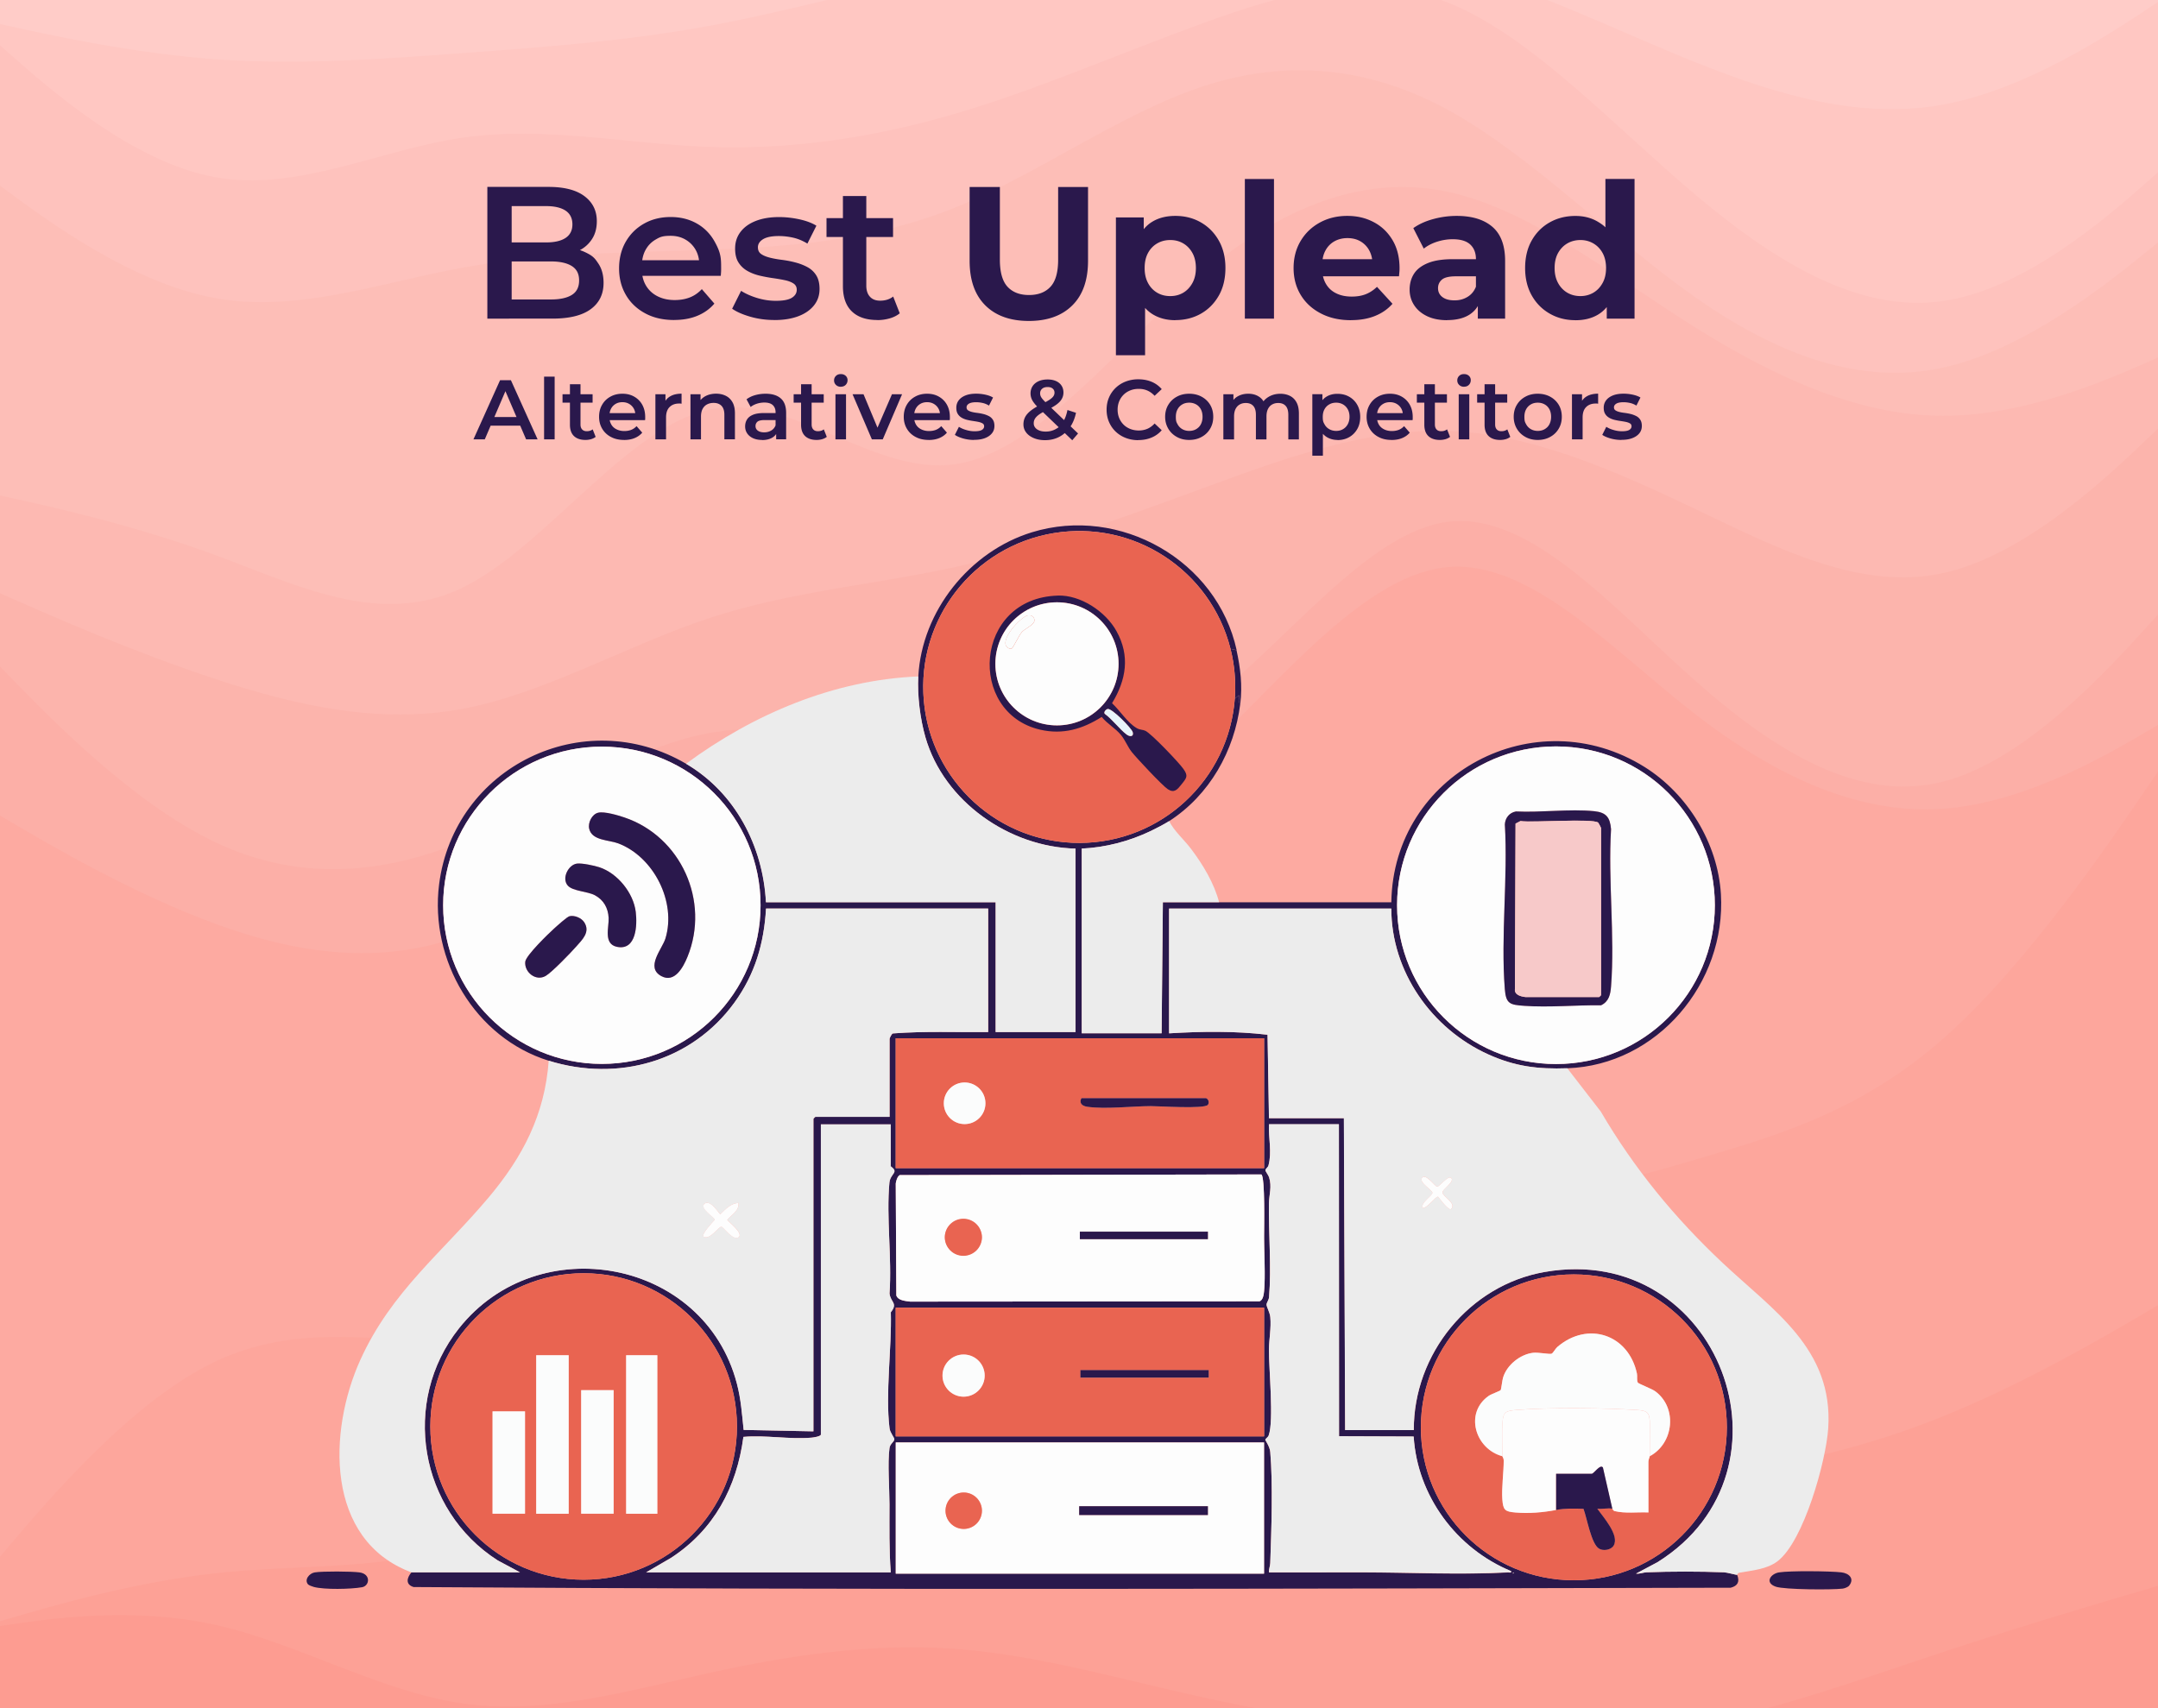 <svg xmlns="http://www.w3.org/2000/svg" viewBox="0 0 480 380"><rect x="0" y="0" width="480" height="380" fill="#333333" stroke="none"/><defs><style>.cls-4,.cls-5{fill:#ececec}.cls-4{mix-blend-mode:multiply}.cls-9{fill:#e96451}.cls-11{fill:#2a184c}.cls-13{fill:#fbfcfc}.cls-22{fill:#fdfdfd}</style></defs><g style="isolation:isolate"><g id="Layer_1" data-name="Layer 1"><path d="m-7.18 4.66 9.17 2.02c9.12 2.02 27.46 6.05 45.76 7.4 18.29 1.34 36.64 0 54.93-1.34s36.64-2.69 54.93-6.05 36.64-8.74 54.93-12.19c18.29-3.41 36.64-4.93 54.93-5.65 18.29-.76 36.64-.76 54.93 4.03 18.29 4.75 36.64 14.34 54.93 21.78 18.29 7.49 36.64 12.86 54.93 9.5S468.9 8.7 478.02 2.65l9.17-6.05v-8.52H-7.18z" style="fill:#ffccc8"/><path d="m-7.18 4.66 9.17 8.07c9.12 8.07 27.46 24.2 45.76 27.57s36.64-6.05 54.93-8.74 36.64 1.34 54.93 2.02c18.29.67 36.64-2.02 54.93-7.4s36.64-13.45 54.93-20.26C285.76-.85 304.11-6.41 322.4.99s36.64 27.74 54.93 43.25c18.29 15.55 36.64 26.31 54.93 23.62s36.64-18.83 45.76-26.89l9.17-8.07V-4.3l-9.17 6.05c-9.12 6.05-27.46 18.15-45.76 21.51s-36.64-2.02-54.93-9.32C359.04 6.59 340.69-2.64 322.4-7.31c-18.29-4.62-36.64-4.62-54.93-4.03-18.29.63-36.64 1.79-54.93 5.11-18.29 3.27-36.64 8.65-54.93 12.01s-36.64 4.71-54.93 6.05-36.64 2.69-54.93 1.34S11.11 7.8 1.99 5.78l-9.17-2.01v.9Z" style="fill:#ffc7c2"/><path d="m-7.18 36.93 9.17 6.72c9.12 6.72 27.46 20.17 45.76 23.53s36.64-3.36 54.93-6.72 36.64-3.36 54.93-4.03 36.64-2.02 54.93-9.41 36.64-20.84 54.93-26.89 36.64-4.71 54.93 5.38c18.29 10.08 36.64 28.91 54.93 41.68s36.64 19.5 54.93 15.46c18.29-4.03 36.64-18.83 45.76-26.22l9.17-7.4V32l-9.17 8.07c-9.12 8.07-27.46 24.2-45.76 26.89-18.29 2.69-36.64-8.07-54.93-23.44C359.04 28.1 340.69 8.11 322.4.72c-18.29-7.4-36.64-2.2-54.93 4.48-18.29 6.63-36.64 14.7-54.93 20.08s-36.64 8.07-54.93 7.4-36.64-4.71-54.93-2.02-36.64 12.1-54.93 8.74S11.11 19.9 1.99 11.83l-9.17-8.06v33.17Z" style="fill:#fec2bd"/><path d="m-7.18 109.55 9.17 2.02c9.12 2.02 27.46 6.05 45.76 12.77 18.29 6.72 36.64 16.14 54.93 7.4s36.64-35.63 54.93-39.67c18.29-4.03 36.64 14.79 54.93 12.1s36.64-26.89 54.93-42.36c18.29-15.46 36.64-22.19 54.93-18.15 18.29 4.03 36.64 18.83 54.93 30.25 18.29 11.43 36.64 19.5 54.93 19.5s36.64-8.07 45.76-12.1l9.17-4.03V48.15l-9.17 7.4c-9.12 7.4-27.46 22.19-45.76 26.22-18.29 4.03-36.64-2.69-54.93-15.46s-36.64-31.6-54.93-41.68-36.64-11.43-54.93-5.38-36.64 19.5-54.93 26.89c-18.29 7.4-36.64 8.74-54.93 9.41s-36.64.67-54.93 4.03-36.64 10.08-54.93 6.72S11.11 49.48 1.99 42.76l-9.17-6.72z" style="fill:#fdbeb7"/><path d="m-7.18 129.71 9.17 4.03c9.12 4.03 27.46 12.1 45.76 18.15 18.29 6.05 36.64 10.08 54.93 6.72s36.64-14.12 54.93-20.17 36.64-7.4 54.93-11.43 36.64-10.76 54.93-17.48 36.64-13.45 54.93-12.77c18.29.67 36.64 8.74 54.93 17.48s36.64 18.15 54.93 14.12 36.64-21.51 45.76-30.25l9.17-8.74v-13l-9.17 4.03c-9.12 4.03-27.46 12.1-45.76 12.1s-36.64-8.07-54.93-19.5-36.64-26.22-54.93-30.25-36.64 2.69-54.93 18.15-36.64 39.67-54.93 42.36-36.64-16.14-54.93-12.1c-18.29 4.03-36.64 30.93-54.93 39.67s-36.64-.67-54.93-7.4c-18.29-6.72-36.64-10.76-45.76-12.77l-9.17-2.02z" style="fill:#fdb9b2"/><path d="m-7.18 141.82 9.17 9.41c9.12 9.41 27.46 28.24 45.76 36.98 18.29 8.74 36.64 7.4 54.93 0s36.64-20.84 54.93-24.2 36.64 3.36 54.93 6.05 36.64 1.34 54.93-12.1c18.29-13.45 36.64-38.99 54.93-41.01s36.64 19.5 54.93 35.63c18.29 16.14 36.64 26.89 54.93 22.19s36.64-24.88 45.76-34.96l9.17-10.08V88.49l-9.17 8.74c-9.12 8.74-27.46 26.22-45.76 30.25-18.29 4.03-36.64-5.38-54.93-14.12s-36.64-16.81-54.93-17.48-36.64 6.05-54.93 12.77-36.64 13.45-54.93 17.48-36.64 5.38-54.93 11.43-36.64 16.81-54.93 20.17-36.64-.67-54.93-6.72-36.64-14.12-45.76-18.15l-9.17-4.03v13Z" style="fill:#fcb4ac"/><path d="m-7.18 178.12 9.17 5.38c9.12 5.38 27.46 16.14 45.76 22.86 18.29 6.72 36.64 9.41 54.93 2.69s36.64-22.86 54.93-24.2 36.64 12.1 54.93 12.77 36.64-11.43 54.93-28.91 36.64-40.34 54.93-41.68 36.64 18.83 54.93 32.94c18.29 14.12 36.64 22.19 54.93 20.84s36.64-12.1 45.76-17.48l9.17-5.38v-29.13l-9.17 10.08c-9.12 10.08-27.46 30.25-45.76 34.96s-36.64-6.05-54.93-22.19-36.64-37.65-54.93-35.63-36.64 27.57-54.93 41.01c-18.29 13.45-36.64 14.79-54.93 12.1s-36.64-9.41-54.93-6.05-36.64 16.81-54.93 24.2c-18.29 7.4-36.64 8.74-54.93 0s-36.64-27.57-45.76-36.98l-9.17-9.41v37.2Z" style="fill:#fcafa7"/><path d="m-7.18 355.62 9.17-10.76c9.12-10.76 27.46-32.27 45.76-41.01 18.29-8.74 36.64-4.71 54.93-4.03s36.64-2.02 54.93-13.45 36.64-31.6 54.93-46.39 36.64-24.2 54.93-17.48 36.64 29.58 54.93 38.32 36.64 3.36 54.93-2.02 36.64-10.76 54.93-26.89 36.64-43.03 45.76-56.48l9.17-13.45v-4.93l-9.17 5.38c-9.12 5.38-27.46 16.14-45.76 17.48-18.29 1.34-36.64-6.72-54.93-20.84s-36.64-34.29-54.93-32.94-36.64 24.2-54.93 41.68-36.64 29.58-54.93 28.91-36.64-14.12-54.93-12.77-36.64 17.48-54.93 24.2-36.64 4.03-54.93-2.69-36.64-17.48-45.76-22.86l-9.17-5.38v178.39Z" style="fill:#fdaaa1"/><path d="m-7.18 363.68 9.17-2.69c9.12-2.69 27.46-8.07 45.76-10.08s36.64-.67 54.93-6.05 36.64-17.48 54.93-16.14 36.64 16.14 54.93 14.79c18.29-1.34 36.64-18.83 54.93-23.53s36.64 3.36 54.93 7.4c18.29 4.03 36.64 4.03 54.93 2.02 18.29-2.02 36.64-6.05 54.93-13.45s36.64-18.15 45.76-23.53l9.17-5.38V161.09l-9.17 13.45c-9.12 13.45-27.46 40.34-45.76 56.48-18.29 16.14-36.64 21.51-54.93 26.89s-36.64 10.76-54.93 2.02-36.64-31.6-54.93-38.32-36.64 2.69-54.93 17.48-36.64 34.96-54.93 46.39-36.64 14.12-54.93 13.45-36.64-4.71-54.93 4.03-36.64 30.25-45.76 41.01l-9.17 10.76v8.96Z" style="fill:#fda69c"/><path d="m-7.18 363.68 9.17-1.34c9.12-1.34 27.46-4.03 45.76 0 18.29 4.03 36.64 14.79 54.93 17.48s36.64-2.69 54.93-6.72 36.64-6.72 54.93-5.38 36.64 6.72 54.93 10.76c18.29 4.03 36.64 6.72 54.93 8.07 18.29 1.34 36.64 1.34 54.93-2.02s36.64-10.08 54.93-16.14 36.64-11.43 45.76-14.12l9.17-2.69v-65.44l-9.17 5.38c-9.12 5.38-27.46 16.14-45.76 23.53-18.29 7.4-36.64 11.43-54.93 13.45s-36.64 2.02-54.93-2.02c-18.29-4.03-36.64-12.1-54.93-7.4s-36.64 22.19-54.93 23.53-36.64-13.45-54.93-14.79-36.64 10.76-54.93 16.14-36.64 4.03-54.93 6.05-36.64 7.4-45.76 10.08l-9.17 2.69z" style="fill:#fda196"/><path d="M-7.18 391.92h494.37v-41.24l-9.17 2.69c-9.12 2.69-27.46 8.07-45.76 14.12-18.29 6.05-36.64 12.77-54.93 16.14-18.29 3.36-36.64 3.36-54.93 2.02s-36.64-4.03-54.93-8.07c-18.29-4.03-36.64-9.41-54.93-10.76s-36.64 1.34-54.93 5.38c-18.29 4.03-36.64 9.41-54.93 6.72s-36.64-13.45-54.93-17.48-36.64-1.34-45.76 0l-9.17 1.34v29.13Z" style="fill:#fd9c91"/><path d="M411.29 352.76c-.25.31-1.01.6-1.43.65-2.34.29-12.93.24-14.87-.43-2.53-.87-1.19-2.87.71-3.18 2.38-.39 11.32-.3 13.87-.01 1.7.19 2.99 1.4 1.72 2.97M68.54 352.49c-.94-1.02.25-2.5 1.47-2.69 1.77-.28 8.14-.24 9.95 0 2.6.36 2.26 3 .57 3.3-2.45.44-8.43.57-10.75-.07-.3-.08-1.07-.36-1.25-.55ZM275.04 144.64l-1.34-.29c-4.42-17.53-21.56-28.73-39.39-25.74s-30.38 19.17-28.83 37.18c1.54 18.01 16.66 31.82 34.74 31.73s33.06-14.04 34.43-32.06l.94-.82c.08.61-.25 1.55.28 1.94-1.31 10.5-6.84 20.3-15.83 26.1-.99.64-2.96 1.66-4.06 2.19-4.79 2.29-10.06 3.68-15.38 3.92v41.09h17.77l.28-29.15c4.16 0 8.33.01 12.5 0 12.77-.03 25.55.02 38.32 0 .43-28.59 31.99-45.34 56.34-30.1 9.54 5.97 16.29 16.95 16.97 28.28 1.19 19.75-14.17 38.04-34.16 38.74-6.54.23-11.62-.39-17.59-3.09-12.6-5.7-21.56-18.42-21.56-32.44h-49.42v27.76c7.27-.44 14.65-.54 21.9.31l.32 18.56h16.66l.28 69.4h15.27c-.07-16.94 12.35-32.25 29.09-35.18 38.74-6.79 57.89 44.05 25.14 64.55l-4.8 2.55c.81.11 1.56-.26 2.35-.29 5.44-.21 11.8-.21 17.24 0 .63.02 2.76.6 2.9.57.6 1.53.13 2.45-1.44 2.86-97.6.22-195.36.51-292.96-.15-1.85-.56-1.52-2.05-.48-3.27h24.16l-4.97-2.66c-17.43-11.16-21.58-35.25-8.62-51.61 17.64-22.27 54.59-15.45 61.83 12.29.91 3.48 1.13 6.77 1.5 10.3l15.52.31v-69.54s.39-.42.42-.42h16.52v-17.35c0-.18.43-1.1.73-1.21 7.05-.54 14.14-.24 21.2-.31v-27.48H170.4c-.45 7.77-2.44 14.61-7.01 20.91-9.52 13.14-25.92 17.74-41.32 12.96-16.42-5.09-26.54-22.37-24.4-39.25 3.31-26.11 32.1-40.22 54.94-26.82 10.92 6.4 17.12 18.3 17.77 30.81h51.09v28.87h17.77v-40.81c-14.73-.33-29.27-10.46-33.39-24.77-1.17-4.07-1.82-9.3-1.59-13.54.78-14.55 11.43-27.81 25.27-32.06 19.57-6.01 41.18 6.25 45.54 26.23Zm-105.87 56.75c0-19.49-15.8-35.29-35.3-35.29s-35.3 15.8-35.3 35.29 15.8 35.29 35.3 35.29 35.3-15.8 35.3-35.29m212.26-.01c0-19.51-15.82-35.33-35.34-35.33s-35.34 15.82-35.34 35.33 15.82 35.33 35.34 35.33 35.34-15.82 35.34-35.33m-182.2 29.6v28.88h81.94v-28.88zm-1.1 19.15h-15.55v68.99c0 .43-1.69.67-2.07.7-5.05.42-10.13-.61-15.16-.17-1.5 11.24-6.54 20.7-16.11 26.92l-5.53 3.22h54.42c-.39-5.03-.29-10.09-.29-15.14 0-3.58-.45-9.13 0-12.5.13-.99 1.03-1.36 1.08-1.97.03-.35-.95-1.46-1.07-2.45-.95-7.78.52-17.85.29-25.81 1.65-2.05-.08-2.21-.29-4.18.56-7.94-.75-16.91-.02-24.72.12-1.26 1.13-1.94 1.13-2.49s-.84-.99-.84-1.11v-9.3Zm99.68 0h-15.55c-.15 3.1.7 6.1-.12 9.18-.1.38-.63.72-.67 1.01s.65 1.08.81 1.6c.67 2.12 0 3.86-.03 5.84-.09 6.64.57 14.38.02 20.84-.06.68-.54 1.2-.55 1.66 0 .52.73 1.71.83 2.77.22 2.43-.28 4.9-.3 7.22-.04 4.33 1.14 15.81-.06 19.1-.16.44-.69.7-.75.94-.03.15 1 1.51 1.1 2.73.61 7.12.26 17.43 0 24.73-.02.71-.34 1.36-.29 2.07 6.9.02 13.8-.02 20.7-.01 10.63.01 21.8.58 32.48.01.31-.02.76.18.69-.27-12.16-5.02-20.85-16.7-21.68-29.95l-16.6-.06-.03-69.37Zm-17.25 11.14-80.42.15c-.51.22-.84 1.34-.9 1.89l.13 24.87c.37 1.15 2.04 1.24 3.06 1.38l77.7-.06c.82-.25.97-1.57 1.04-2.3.31-3.33 0-8.39 0-11.94 0-1.86.25-13.45-.61-13.99m-116.64 56.07c0-18.83-15.27-34.09-34.1-34.09s-34.1 15.26-34.1 34.09 15.27 34.09 34.1 34.09 34.1-15.26 34.1-34.09m220.18.19c0-18.79-15.23-34.02-34.03-34.02s-34.03 15.23-34.03 34.02 15.23 34.02 34.03 34.02 34.03-15.23 34.03-34.02m-184.87-26.61v28.62h81.94v-28.62zm.01 29.98v29.18h81.92V320.9zm137.3 28.89v.28c.18-.09.18-.19 0-.28" class="cls-11"/><g style="mix-blend-mode:multiply"><path d="M204.24 150.47c-.23 4.24.42 9.47 1.59 13.54 4.13 14.31 18.67 24.45 33.39 24.77v40.81h-17.77v-28.87h-51.09c-.65-12.51-6.85-24.41-17.77-30.81 14.93-11.02 32.88-18.65 51.64-19.43ZM260.05 182.67c1.15 2.26 3.28 4.07 4.84 6.13 2.65 3.5 5.16 7.64 6.27 11.91-4.16.01-8.33 0-12.5 0l-.28 29.15h-17.77v-41.09c5.32-.24 10.59-1.63 15.38-3.92 1.1-.52 3.07-1.55 4.06-2.19Z" class="cls-5"/></g><path d="M122.05 235.97c15.4 4.78 31.8.18 41.32-12.96 4.56-6.3 6.56-13.14 7.01-20.89h49.41v27.47c-7.07.08-14.16-.23-21.2.31-.3.11-.73 1.03-.73 1.21v17.35h-16.52s-.42.39-.42.42v69.54l-15.52-.31c-.37-3.53-.59-6.82-1.5-10.3-7.24-27.74-44.19-34.55-61.83-12.29-12.96 16.35-8.81 40.45 8.62 51.61l4.97 2.66H91.5c-19.22-7.19-18.53-31.44-11.34-47.29 6.89-15.2 18.27-23.9 28.55-36.14 7.57-9 12.46-18.39 13.34-30.39m42.2 31.65c-1.67.02-2.91 1.42-4.02 2.49-.22 0-2.13-3.29-3.48-2.37s2.32 3.17 2.23 3.61c-.45.49-3.04 3.23-2.49 3.76 1.48.83 3.37-2.31 3.99-2.2.52.09 2.59 3.18 3.79 2.35 1.21-.84-2.04-3.28-2.5-3.9.96-1.15 2.69-2 2.49-3.75Z" class="cls-4"/><path d="M164.25 267.62c.2 1.75-1.53 2.59-2.49 3.75.46.62 3.71 3.06 2.5 3.9-1.2.83-3.27-2.26-3.79-2.35-.62-.11-2.51 3.02-3.99 2.2-.55-.53 2.04-3.27 2.49-3.76.1-.44-3.61-2.66-2.23-3.61s3.26 2.37 3.48 2.37c1.11-1.08 2.36-2.47 4.02-2.49Z" class="cls-22"/><path d="M198.13 250.13v9.3c0 .12.84.55.84 1.11s-1.01 1.23-1.13 2.49c-.73 7.82.58 16.78.02 24.72.21 1.97 1.93 2.13.29 4.18.22 7.97-1.24 18.03-.29 25.81.12.99 1.1 2.1 1.07 2.45-.05.61-.95.98-1.08 1.97-.45 3.37 0 8.92 0 12.5 0 5.05-.1 10.11.29 15.14h-54.42l5.53-3.22c9.57-6.23 14.61-15.68 16.11-26.92 5.04-.44 10.11.59 15.16.17.38-.03 2.07-.27 2.07-.7v-68.99h15.55ZM386.38 350.35c-.14.04-2.28-.54-2.9-.57-5.43-.21-11.8-.21-17.24 0-.79.03-1.54.39-2.35.29l4.8-2.55c32.75-20.51 13.6-71.34-25.14-64.55-16.74 2.93-29.17 18.24-29.09 35.18h-15.27l-.28-69.4h-16.66l-.32-18.56c-7.25-.85-14.63-.75-21.9-.31v-27.76h49.43c0 14.02 8.96 26.74 21.56 32.44 5.97 2.7 11.05 3.32 17.59 3.09l7.45 9.63c7.41 12.66 16.45 23.66 27.12 33.69 11.21 10.54 24.64 19.09 23.47 36.77-.48 7.24-5.41 25.07-11.25 29.56-2.38 1.82-5.66 2.06-8.54 2.58-.34.06-.44.47-.48.48Zm-63.58-88.28c-.68-.71-2.66 2.01-3.15 1.92-.44-.08-2.61-3.13-3.37-1.92-.62.98 1.96 2.44 2.34 3.23.11.65-2.67 2.21-2.2 3.43 1.01.15 2.92-2.63 3.46-2.5.65.77 1.4 1.93 2.23 2.5.33.23.51.52.84 0 .76-1.22-2.09-2.62-2.09-3.47 0-.73 2.75-2.36 1.95-3.19Z" class="cls-4"/><path d="M322.8 262.07c.8.83-1.95 2.47-1.95 3.19 0 .86 2.85 2.26 2.09 3.47-.33.52-.51.24-.84 0-.82-.58-1.58-1.73-2.23-2.5-.54-.13-2.45 2.65-3.46 2.5-.47-1.22 2.31-2.78 2.2-3.43-.38-.8-2.96-2.26-2.34-3.23.76-1.2 2.93 1.85 3.37 1.92.49.09 2.47-2.63 3.15-1.92Z" class="cls-22"/><path d="m297.81 250.13.03 69.37 16.6.06c.83 13.25 9.53 24.94 21.68 29.95.08.46-.37.26-.69.27-10.68.57-21.85 0-32.48-.01-6.9 0-13.8.03-20.7.01-.05-.71.26-1.36.29-2.07.26-7.3.61-17.61 0-24.73-.1-1.22-1.14-2.58-1.1-2.73.06-.24.59-.5.75-.94 1.19-3.29.02-14.77.06-19.1.02-2.31.53-4.78.3-7.22-.1-1.06-.83-2.25-.83-2.77 0-.46.49-.97.55-1.66.55-6.46-.11-14.2-.02-20.84.03-1.98.7-3.72.03-5.84-.16-.52-.85-1.32-.81-1.6s.57-.63.67-1.01c.82-3.07-.03-6.07.12-9.18h15.55Z" class="cls-4"/><path d="M169.17 201.39c0 19.49-15.8 35.29-35.3 35.29s-35.3-15.8-35.3-35.29 15.8-35.29 35.3-35.29 35.3 15.8 35.3 35.29m-36.09-20.6c-1.42.32-2.33 2.23-2.03 3.57.61 2.67 4.37 2.47 6.46 3.26 7.9 2.98 12.99 13.02 10.5 21.16-.71 2.33-4.54 6.43-.89 8.38 2.97 1.59 4.87-2.02 5.8-4.31 5.04-12.38-1.45-26.76-14.07-31.01-1.4-.47-4.39-1.36-5.77-1.05m-6.78 16.23c1.13 1.27 4.37 1.25 6.04 2.15 1.95 1.06 2.92 2.83 3.04 5.02.11 2.04-1.24 5.82 1.87 6.45 4.29.87 4.52-4.83 4.16-7.77-.52-4.23-4.04-8.61-8.1-9.94-1.12-.37-3.89-.96-4.99-.81-1.91.26-3.45 3.31-2.02 4.9m.39 6.8c-.55.12-2.8 2.18-3.4 2.71-1.3 1.18-6.32 6.02-6.46 7.43-.23 2.32 2.35 4.41 4.54 3.15 1.39-.8 5.57-5.14 6.79-6.53 1.34-1.53 3.19-3.23 1.79-5.41-.63-.97-2.14-1.59-3.26-1.35" class="cls-22"/><path d="M133.08 180.79c1.39-.31 4.38.58 5.77 1.05 12.62 4.24 19.11 18.63 14.07 31.01-.93 2.28-2.83 5.89-5.8 4.31-3.65-1.95.18-6.04.89-8.38 2.49-8.13-2.61-18.17-10.5-21.16-2.09-.79-5.86-.59-6.46-3.26-.31-1.34.61-3.25 2.03-3.57" class="cls-11"/><path d="M126.3 197.02c-1.43-1.6.1-4.64 2.02-4.9 1.09-.15 3.87.44 4.99.81 4.06 1.34 7.59 5.71 8.1 9.94.36 2.94.13 8.64-4.16 7.77-3.11-.63-1.76-4.41-1.87-6.45-.12-2.19-1.09-3.96-3.04-5.02-1.67-.9-4.9-.89-6.04-2.15M126.69 203.82c1.11-.25 2.63.38 3.26 1.35 1.41 2.18-.44 3.88-1.79 5.41-1.22 1.39-5.41 5.73-6.79 6.53-2.18 1.27-4.77-.83-4.54-3.15.14-1.4 5.15-6.25 6.46-7.43.6-.54 2.85-2.59 3.4-2.71" class="cls-11"/><path d="M163.92 317.34c0 18.83-15.27 34.09-34.1 34.09s-34.1-15.26-34.1-34.09 15.27-34.09 34.1-34.09 34.1 15.26 34.1 34.09m-37.43-15.85h-7.22v35.26h7.22zm12.78 0v35.26h6.94v-35.26zm-2.78 7.77h-7.22v27.48h7.22zm-19.72 4.72h-7.22v22.76h7.22z" class="cls-9"/><path d="M119.27 301.49h7.22v35.26h-7.22zM139.27 301.49h6.94v35.26h-6.94zM129.27 309.26h7.22v27.48h-7.22zM109.56 313.98h7.22v22.76h-7.22z" class="cls-13"/><path d="M384.1 317.53c0 18.79-15.23 34.02-34.03 34.02s-34.03-15.23-34.03-34.02 15.23-34.02 34.03-34.02 34.03 15.23 34.03 34.02m-49.92 6.44s.3.44.3.94c0 2.71-.5 6.16-.31 8.65.18 2.35.57 2.72 2.91 2.91 3.06.25 6.12-.01 9.03-.56 2.05-.39 4-.31 6.08-.25.77 1.95 1.73 7.86 3.48 8.87.97.56 2.66.27 3.23-.69 1.36-2.31-2.37-6.38-3.63-8.21.94.15 2.5-.22 3.33 0 .07.02.24.46.51.52 2.46.59 5.04.2 7.55.31.03-3.75-.04-7.51-.01-11.26 0-.51.29-1.04.29-1.23 5.38-2.88 6.2-10.75 1.25-14.44-.74-.55-3.74-1.68-3.89-1.94-.28-.47-.07-1.39-.2-2.02-1.87-8.7-10.91-11.74-17.71-5.91-.45.39-.95 1.39-1.29 1.5-.47.16-2.95-.35-4.09-.21-2.89.34-5.85 2.73-6.69 5.52-.2.67-.39 2.54-.54 2.79-.12.18-2.08.87-2.63 1.26-5.48 3.81-3.03 11.84 3.04 13.45Z" class="cls-9"/><path d="M336.54 349.79c.18.09.18.19 0 .28z" style="fill:#e6f3fa"/><path d="M366.95 323.97c0-2.28.03-4.77.02-7.08 0-2.46-.36-3.06-2.65-3.21-7.49-.48-19.83-.62-27.23 0-2.3.19-2.76.56-2.9 2.93-.12 2.05 0 5.17 0 7.35-6.07-1.61-8.52-9.64-3.04-13.45.55-.38 2.51-1.07 2.63-1.26.16-.24.34-2.12.54-2.79.84-2.8 3.8-5.18 6.69-5.52 1.13-.13 3.61.37 4.09.21.34-.11.84-1.11 1.29-1.5 6.79-5.83 15.84-2.79 17.71 5.91.13.63-.08 1.54.2 2.02.15.25 3.15 1.38 3.89 1.94 4.95 3.68 4.13 11.56-1.25 14.44Z" class="cls-13"/><path d="M334.18 323.97c0-2.18-.12-5.3 0-7.35.14-2.37.6-2.74 2.9-2.93 7.4-.62 19.74-.48 27.23 0 2.29.15 2.64.75 2.65 3.21 0 2.31-.02 4.8-.02 7.08 0 .19-.29.72-.29 1.23-.03 3.75.04 7.51.01 11.26-2.51-.11-5.09.28-7.55-.31-.27-.07-.43-.51-.51-.52l-2.09-9.16c-.6-.86-2.01 1.39-2.5 1.39h-7.91v8.05c-2.91.55-5.97.82-9.03.56-2.35-.19-2.73-.56-2.91-2.91-.19-2.49.3-5.94.31-8.65 0-.5-.3-.89-.3-.94Z" class="cls-22"/><path d="M358.62 335.63c-.83-.21-2.39.15-3.33 0 1.26 1.82 4.99 5.9 3.63 8.21-.57.96-2.26 1.25-3.23.69-1.76-1.01-2.72-6.92-3.48-8.87-2.08-.07-4.03-.14-6.08.25v-8.05h7.91c.49 0 1.9-2.25 2.5-1.39l2.09 9.16Z" class="cls-11"/><path d="M199.23 290.92h81.94v28.62h-81.94zm19.79 15.1a4.69 4.69 0 1 0-9.38 0 4.69 4.69 0 0 0 9.38 0m21.31-1.21v1.68h28.54v-1.68z" class="cls-9"/><circle cx="214.33" cy="306.02" r="4.69" class="cls-13"/><path d="M240.314 306.47v-1.68l28.54.006v1.68z" class="cls-11"/><path d="M280.56 261.27c.86.54.6 12.13.61 13.99 0 3.55.31 8.61 0 11.94-.07.73-.22 2.05-1.04 2.3l-77.7.06c-1.02-.14-2.69-.24-3.06-1.38l-.13-24.87c.06-.56.39-1.68.9-1.89zm-62.15 13.98a4.131 4.131 0 0 0-8.26 0 4.131 4.131 0 0 0 8.26 0m21.78-1.25v1.67h28.48V274z" class="cls-22"/><circle cx="214.28" cy="275.25" r="4.13" class="cls-9"/><path d="M240.19 274h28.48v1.67h-28.48z" class="cls-11"/><path d="M199.24 320.9h81.92v29.18h-81.92zm19.17 15.18c0-2.24-1.81-4.05-4.05-4.05s-4.05 1.81-4.05 4.05 1.81 4.05 4.05 4.05 4.05-1.81 4.05-4.05m21.63-1v1.96h28.63v-1.96z" class="cls-22"/><circle cx="214.36" cy="336.08" r="4.05" class="cls-9"/><path d="M240.04 335.08h28.63v1.96h-28.63z" class="cls-11"/><path d="M199.23 230.98h81.94v28.88h-81.94zm19.96 14.46c0-2.56-2.07-4.63-4.63-4.63s-4.63 2.07-4.63 4.63 2.07 4.63 4.63 4.63 4.63-2.07 4.63-4.63m49.05-1.14h-27.63c-.15 0-.95 1.6 1.28 1.92 4.01.57 9.89-.13 14.09-.15 1.86 0 11.94.69 12.7-.29.39-.5.09-1.33-.43-1.48Z" class="cls-9"/><circle cx="214.56" cy="245.44" r="4.63" class="cls-13"/><path d="M268.24 244.3c.53.15.82.99.43 1.48-.76.98-10.84.28-12.7.29-4.2.02-10.08.72-14.09.15-2.23-.32-1.42-1.92-1.28-1.92h27.63Z" class="cls-11"/><path d="M381.43 201.38c0 19.51-15.82 35.33-35.34 35.33s-35.34-15.82-35.34-35.33 15.82-35.33 35.34-35.33 35.34 15.82 35.34 35.33m-44.27-20.86c-1.4.26-2.35 1.42-2.43 2.85.69 11.91-.93 24.87-.01 36.65.26 3.34 1.18 3.51 4.32 3.73 5.49.4 11.55-.19 17.09-.12 1.74-.84 2.08-2.4 2.22-4.17.88-11.25-.69-23.63 0-35-.23-2.63-1.06-3.74-3.76-4.01-5.47-.55-11.86.35-17.42.06Z" class="cls-22"/><path d="M337.16 180.52c5.57.28 11.95-.61 17.42-.06 2.7.27 3.54 1.38 3.76 4.01-.69 11.37.88 23.75 0 35-.14 1.77-.47 3.33-2.22 4.17-5.54-.07-11.6.52-17.09.12-3.14-.23-4.06-.4-4.32-3.73-.92-11.79.71-24.74.01-36.65.08-1.43 1.02-2.59 2.43-2.85Zm2.16 41.29h16.38s.42-.39.42-.42v-37.2c0-.07-.58-1.13-.63-1.18-1.22-1.01-14.76.05-17.29-.36l-1.1.57-.14 36.79c-.16 1.32 1.32 1.68 2.36 1.8" class="cls-11"/><path d="M339.32 221.81c-1.04-.12-2.52-.48-2.36-1.8l.14-36.79 1.1-.57c2.54.41 16.08-.64 17.29.36.05.04.63 1.11.63 1.18v37.2s-.39.42-.42.42z" style="fill:#f7c9c9"/><path d="M275.04 144.64c.87 3.97 1.34 7.89.83 11.94-.53-.39-.2-1.33-.28-1.94l-.94.82c.28-3.73-.04-7.48-.95-11.11z" class="cls-11"/><path d="M274.75 152.83c0-19.16-15.54-34.69-34.7-34.69s-34.7 15.53-34.7 34.69 15.54 34.69 34.7 34.69 34.7-15.53 34.7-34.69m-39.46-20.34c-18.71.55-20.18 26.1-3.9 29.83 5.05 1.16 9.42-.16 13.67-2.84 1.23 1.54 3.06 2.51 4.3 4.03.96 1.18 1.44 2.56 2.36 3.74 1.06 1.36 6.86 7.55 8.06 8.32 1.43.92 2.11.06 3.04-1.1 1.17-1.46 1.51-1.86.4-3.44-1-1.42-7.16-7.89-8.46-8.47-.61-.27-1.17-.16-1.91-.59-2.09-1.21-3.71-3.91-5.49-5.54 3.16-5.21 4.05-10.53.98-16.05-2.42-4.34-7.95-8.05-13.04-7.9Z" class="cls-9"/><path d="M235.29 132.49c5.09-.15 10.63 3.56 13.04 7.9 3.07 5.52 2.18 10.84-.98 16.05 1.77 1.63 3.4 4.33 5.49 5.54.74.43 1.3.31 1.91.59 1.3.58 7.46 7.05 8.46 8.47 1.12 1.58.77 1.98-.4 3.44-.92 1.16-1.61 2.02-3.04 1.1-1.2-.77-6.99-6.96-8.06-8.32-.92-1.18-1.4-2.56-2.36-3.74-1.24-1.52-3.07-2.49-4.3-4.03-4.25 2.69-8.62 4-13.67 2.84-16.29-3.73-14.82-29.28 3.9-29.83Zm13.51 15.19c0-7.56-6.13-13.69-13.7-13.69s-13.7 6.13-13.7 13.69 6.13 13.69 13.7 13.69 13.7-6.13 13.7-13.69m-2.44 10.05c-.39.1-.94.7-.63 1.07 1.67 1.21 3.31 3.43 4.86 4.6.77.58 1.63.48 1.36-.52-.23-.84-4.65-5.39-5.59-5.15" class="cls-11"/><path d="M248.8 147.68c0 7.56-6.13 13.69-13.7 13.69s-13.7-6.13-13.7-13.69 6.13-13.69 13.7-13.69 13.7 6.13 13.7 13.69m-20.2-10.77c-1.49.29-6.53 5.58-4.48 7.15.25.19.65.38.95.19.35-.23 1.6-2.94 2.22-3.63.71-.79 2.7-1.59 2.79-2.51.08-.85-.63-1.36-1.47-1.19Z" class="cls-22"/><path d="M246.36 157.73c.94-.24 5.36 4.31 5.59 5.15.28.99-.58 1.1-1.36.52-1.55-1.16-3.19-3.39-4.86-4.6-.31-.37.24-.97.63-1.07" style="fill:#e7f4fb"/><path d="M228.6 136.91c.84-.17 1.56.34 1.47 1.19-.09.93-2.08 1.73-2.79 2.51-.62.69-1.87 3.4-2.22 3.63-.3.19-.7 0-.95-.19-2.05-1.57 2.99-6.86 4.48-7.15Z" class="cls-13"/><path d="M108.4 70.89V41.58h13.63q5.235 0 7.98 2.07c1.83 1.38 2.74 3.23 2.74 5.55 0 1.56-.36 2.9-1.08 4s-1.68 1.96-2.89 2.55-2.51.9-3.93.9l.75-1.51q2.445 0 4.41.9c1.965.9 2.33 1.47 3.1 2.62.76 1.14 1.14 2.57 1.14 4.27 0 2.51-.96 4.47-2.87 5.86-1.91 1.4-4.75 2.09-8.52 2.09H108.4Zm5.41-4.27h8.73c2.02 0 3.57-.34 4.65-1.01s1.62-1.74 1.62-3.22-.54-2.52-1.62-3.2-2.63-1.03-4.65-1.03h-9.14v-4.23h8.06c1.88 0 3.33-.33 4.34-1s1.52-1.68 1.52-3.02-.51-2.38-1.52-3.05-2.46-1.01-4.34-1.01h-7.65zM149.96 71.19c-2.47 0-4.62-.49-6.46-1.49-1.84-.99-3.27-2.35-4.28-4.08s-1.52-3.7-1.52-5.9.49-4.21 1.48-5.93 2.34-3.06 4.07-4.04 3.71-1.47 5.92-1.47 4.09.48 5.78 1.42q2.535 1.425 3.99 4.02c1.455 2.595 1.46 3.77 1.46 6.11 0 .22 0 .47-.02.75s-.04.54-.06.79h-18.5V57.9h15.75l-2.04 1.09c.03-1.28-.24-2.41-.79-3.39a6.04 6.04 0 0 0-2.27-2.3q-1.44-.84-3.3-.84c-1.86 0-2.39.28-3.35.84s-1.7 1.33-2.24 2.32-.81 2.16-.81 3.5v.84c0 1.34.3 2.53.91 3.56s1.47 1.83 2.58 2.39 2.38.84 3.82.84c1.25 0 2.37-.2 3.37-.59s1.88-1.01 2.66-1.84l2.79 3.22c-1 1.17-2.25 2.07-3.76 2.7s-3.24.94-5.17.94ZM172.24 71.19c-1.86 0-3.64-.24-5.34-.73s-3.05-1.08-4.05-1.78l1.99-3.98q1.5.96 3.57 1.59c1.39.42 2.77.63 4.16.63 1.63 0 2.82-.22 3.55-.67s1.1-1.05 1.1-1.8c0-.61-.25-1.08-.75-1.4s-1.15-.57-1.95-.73c-.8-.17-1.7-.32-2.68-.46s-1.97-.33-2.95-.56c-.98-.24-1.88-.59-2.68-1.05s-1.46-1.08-1.95-1.86c-.5-.78-.75-1.81-.75-3.1 0-1.42.4-2.66 1.21-3.71q1.2-1.575 3.39-2.43c1.46-.57 3.18-.86 5.17-.86 1.5 0 3.01.17 4.53.5s2.79.81 3.78 1.42l-2 3.98q-1.575-.96-3.18-1.32t-3.18-.36c-1.58 0-2.75.24-3.51.71q-1.14.705-1.14 1.8c0 .67.25 1.17.75 1.51s1.15.6 1.95.8 1.7.36 2.68.48c.98.13 1.96.31 2.93.57.97.25 1.86.59 2.68 1.03s1.48 1.04 1.97 1.82q.75 1.17.75 3.06c0 1.4-.41 2.61-1.23 3.64s-1.97 1.84-3.47 2.41-3.28.86-5.36.86ZM183.84 52.72v-4.19h14.8v4.19zm11.3 18.47c-2.44 0-4.32-.63-5.65-1.9s-2-3.15-2-5.63V43.61h5.2v19.93c0 1.06.27 1.88.81 2.47s1.29.88 2.26.88c1.16 0 2.13-.31 2.91-.92l1.46 3.73c-.61.5-1.36.88-2.24 1.13-.89.25-1.8.38-2.74.38ZM228.84 71.4c-4.13 0-7.36-1.16-9.68-3.47-2.33-2.32-3.49-5.62-3.49-9.92V41.6h6.73v16.16c0 2.79.57 4.8 1.7 6.03 1.14 1.23 2.73 1.84 4.78 1.84s3.64-.61 4.78-1.84 1.7-3.24 1.7-6.03V41.6h6.65v16.41c0 4.3-1.16 7.61-3.49 9.92-2.33 2.32-5.56 3.47-9.68 3.47M248.21 79.02V48.37h6.19v4.61l-.12 6.7.42 6.66v12.69h-6.48Zm13.22-7.79q-2.82 0-4.95-1.26c-1.41-.84-2.51-2.12-3.3-3.83-.79-1.72-1.18-3.89-1.18-6.51s.37-4.83 1.12-6.53 1.83-2.97 3.24-3.81 3.1-1.26 5.07-1.26q3.165 0 5.67 1.44c1.68.96 3.01 2.31 3.99 4.04s1.48 3.77 1.48 6.11-.49 4.42-1.48 6.15-2.31 3.07-3.99 4.02-3.57 1.42-5.67 1.42Zm-1.13-5.36c1.08 0 2.04-.25 2.89-.75q1.26-.75 2.04-2.16c.51-.94.77-2.04.77-3.33s-.26-2.43-.77-3.35q-.765-1.38-2.04-2.13c-.85-.5-1.81-.75-2.89-.75s-2.05.25-2.91.75q-1.29.75-2.04 2.13c-.5.92-.75 2.04-.75 3.35s.25 2.39.75 3.33 1.18 1.65 2.04 2.16 1.83.75 2.91.75M276.89 70.89V39.82h6.48v31.07zM300.49 71.23c-2.55 0-4.79-.5-6.71-1.51-1.93-1-3.42-2.38-4.47-4.12s-1.58-3.73-1.58-5.97.52-4.26 1.56-6.01 2.46-3.11 4.26-4.1 3.84-1.49 6.11-1.49 4.16.47 5.92 1.4 3.15 2.28 4.18 4.02 1.54 3.83 1.54 6.26c0 .25-.01.54-.04.86s-.06.62-.08.9h-18.16v-3.81h14.75l-2.49 1.13c0-1.17-.24-2.19-.71-3.06a5.15 5.15 0 0 0-1.95-2.03c-.83-.49-1.8-.73-2.91-.73s-2.08.25-2.93.73c-.85.49-1.5 1.17-1.97 2.05s-.71 1.92-.71 3.12v1c0 1.23.27 2.31.81 3.25s1.3 1.65 2.29 2.13c.98.49 2.14.73 3.47.73 1.19 0 2.24-.18 3.14-.54s1.73-.91 2.47-1.63l3.45 3.77c-1.03 1.17-2.31 2.07-3.87 2.7-1.55.63-3.34.94-5.36.94ZM321.9 71.23c-1.75 0-3.24-.3-4.49-.9s-2.2-1.42-2.87-2.45-1-2.19-1-3.47.33-2.51.98-3.52 1.68-1.79 3.1-2.37 3.26-.86 5.53-.86h5.94v3.81h-5.24c-1.52 0-2.57.25-3.14.75s-.85 1.13-.85 1.88c0 .84.33 1.5.98 1.99s1.54.73 2.68.73 2.05-.26 2.91-.78 1.48-1.28 1.87-2.28l1 3.01c-.47 1.45-1.33 2.55-2.58 3.31-1.25.75-2.85 1.13-4.82 1.13Zm6.81-.34v-4.4l-.42-.96v-7.87c0-1.39-.42-2.48-1.27-3.27-.85-.78-2.14-1.17-3.89-1.17-1.19 0-2.36.19-3.51.56s-2.13.89-2.93 1.53l-2.33-4.56q1.83-1.305 4.41-2.01c1.72-.47 3.46-.71 5.24-.71 3.41 0 6.05.81 7.94 2.43 1.88 1.62 2.83 4.14 2.83 7.58v12.85zM350.41 71.23c-2.11 0-4-.48-5.69-1.45-1.69-.96-3.03-2.31-4.01-4.04s-1.48-3.77-1.48-6.11.49-4.42 1.48-6.15c.98-1.73 2.32-3.07 4.01-4.02s3.59-1.42 5.69-1.42q2.82 0 4.95 1.26c2.13 1.26 2.51 2.11 3.28 3.81s1.16 3.88 1.16 6.53-.37 4.79-1.12 6.51-1.82 2.99-3.22 3.83-3.08 1.26-5.05 1.26Zm1.12-5.36c1.05 0 2.01-.25 2.87-.75s1.54-1.22 2.06-2.16.77-2.04.77-3.33-.26-2.43-.77-3.35-1.2-1.63-2.06-2.13-1.82-.75-2.87-.75-2.05.25-2.91.75-1.54 1.21-2.06 2.13c-.51.92-.77 2.04-.77 3.35s.26 2.39.77 3.33 1.2 1.65 2.06 2.16q1.29.75 2.91.75m5.86 5.02v-4.61l.12-6.7-.42-6.66V39.81h6.48v31.07h-6.19ZM105.31 97.74l5.92-13.16h2.41l5.94 13.16h-2.56l-5.09-11.86h.98l-5.08 11.86zm2.72-3.05.66-1.92h7.11l.66 1.92h-8.42ZM121.02 97.74V83.79h2.35v13.95zM125.12 89.58V87.7h6.69v1.88zm5.11 8.29c-1.1 0-1.96-.29-2.56-.86s-.9-1.41-.9-2.53v-9h2.35v8.95c0 .48.12.85.37 1.11.24.26.59.39 1.02.39.53 0 .96-.14 1.32-.41l.66 1.67c-.28.22-.61.39-1.01.51-.4.11-.82.17-1.24.17ZM138.8 97.87c-1.12 0-2.09-.22-2.92-.67a4.8 4.8 0 0 1-1.94-1.83c-.46-.78-.69-1.66-.69-2.65s.22-1.89.67-2.66c.44-.77 1.06-1.38 1.84-1.81.78-.44 1.68-.66 2.68-.66s1.85.21 2.61.64 1.37 1.03 1.8 1.8.66 1.69.66 2.74v.34c0 .12-.02.24-.03.36h-8.36v-1.56h7.12l-.92.49c.01-.58-.11-1.08-.36-1.52s-.59-.78-1.02-1.03-.93-.38-1.49-.38-1.08.12-1.51.38c-.43.25-.77.6-1.01 1.04s-.37.97-.37 1.57v.38c0 .6.14 1.13.41 1.6s.66.82 1.17 1.07c.5.25 1.08.38 1.73.38.56 0 1.07-.09 1.52-.26.45-.18.85-.45 1.2-.83l1.26 1.45c-.45.53-1.02.93-1.7 1.21q-1.02.42-2.34.42ZM145.78 97.74V87.7h2.24v2.76l-.26-.81c.3-.68.77-1.19 1.42-1.54.64-.35 1.45-.53 2.42-.53v2.24c-.1-.03-.19-.04-.28-.05s-.18 0-.26 0c-.89 0-1.6.26-2.12.78-.53.52-.79 1.29-.79 2.32v4.87h-2.35ZM153.58 97.74V87.7h2.24v2.71l-.39-.83c.35-.64.86-1.13 1.53-1.48.67-.34 1.44-.52 2.32-.52.8 0 1.52.16 2.15.47q.945.465 1.5 1.44.54.96.54 2.49v5.75h-2.35v-5.45c0-.89-.21-1.55-.63-1.99s-1.01-.66-1.76-.66c-.55 0-1.04.11-1.47.34s-.75.56-.99 1.01c-.23.45-.35 1.01-.35 1.68v5.08h-2.35ZM169.48 97.87c-.75 0-1.41-.13-1.97-.38-.56-.26-1-.61-1.31-1.07s-.46-.97-.46-1.55.13-1.07.4-1.52.71-.81 1.33-1.07c.61-.26 1.43-.39 2.44-.39h2.91v1.56h-2.74c-.8 0-1.34.13-1.62.38-.28.26-.41.57-.41.95q0 .645.51 1.02c.34.25.81.38 1.41.38s1.09-.13 1.55-.39.79-.65.99-1.16l.39 1.41c-.22.59-.63 1.05-1.21 1.37s-1.32.49-2.21.49Zm3.16-.13v-2.03l-.13-.43v-3.55c0-.69-.21-1.22-.62-1.61-.41-.38-1.04-.57-1.88-.57-.56 0-1.12.09-1.66.26-.54.18-1.01.42-1.38.73l-.92-1.71c.54-.41 1.18-.72 1.93-.93s1.52-.31 2.32-.31c1.45 0 2.58.35 3.37 1.04s1.19 1.77 1.19 3.22v5.88h-2.22ZM176.53 89.58V87.7h6.69v1.88zm5.11 8.29c-1.1 0-1.96-.29-2.56-.86s-.9-1.41-.9-2.53v-9h2.35v8.95c0 .48.12.85.37 1.11.24.26.59.39 1.02.39.53 0 .96-.14 1.32-.41l.66 1.67c-.28.22-.61.39-1.01.51-.4.11-.82.17-1.24.17ZM187.02 86.04c-.44 0-.8-.14-1.08-.41s-.42-.61-.42-1 .14-.74.42-1.01.64-.4 1.08-.4.8.13 1.08.38c.28.26.42.58.42.97 0 .41-.14.76-.41 1.04s-.64.42-1.09.42Zm-1.19 11.7V87.7h2.35v10.04zM193.93 97.74l-4.3-10.04h2.44l3.7 8.85h-1.2l3.83-8.85h2.25l-4.3 10.04zM206.57 97.87c-1.12 0-2.09-.22-2.92-.67a4.8 4.8 0 0 1-1.94-1.83c-.46-.78-.69-1.66-.69-2.65s.22-1.89.67-2.66c.44-.77 1.06-1.38 1.84-1.81.78-.44 1.68-.66 2.68-.66s1.85.21 2.61.64 1.37 1.03 1.8 1.8.66 1.69.66 2.74v.34c0 .12-.02.24-.03.36h-8.36v-1.56h7.12l-.92.49c.01-.58-.11-1.08-.36-1.52s-.59-.78-1.02-1.03-.93-.38-1.49-.38-1.08.12-1.51.38c-.43.25-.77.6-1.01 1.04s-.37.97-.37 1.57v.38c0 .6.14 1.13.41 1.6s.66.82 1.17 1.07c.5.25 1.08.38 1.73.38.56 0 1.07-.09 1.52-.26.45-.18.85-.45 1.2-.83l1.26 1.45c-.45.53-1.02.93-1.7 1.21q-1.02.42-2.34.42ZM216.64 97.87c-.84 0-1.64-.11-2.42-.33s-1.38-.49-1.83-.8l.9-1.79c.45.29.99.53 1.62.71.63.19 1.25.28 1.88.28.74 0 1.28-.1 1.61-.3s.5-.47.5-.81c0-.28-.11-.49-.34-.63s-.52-.25-.88-.33-.77-.14-1.21-.21c-.44-.06-.89-.15-1.33-.25-.45-.11-.85-.26-1.21-.47s-.66-.48-.88-.84c-.23-.35-.34-.81-.34-1.39 0-.64.18-1.19.54-1.66s.87-.83 1.53-1.09 1.44-.38 2.34-.38c.68 0 1.36.07 2.05.22s1.26.36 1.71.64l-.9 1.79c-.48-.29-.96-.49-1.44-.59a6.4 6.4 0 0 0-1.44-.16c-.71 0-1.24.11-1.59.32-.34.21-.52.48-.52.81 0 .3.11.53.34.68s.52.27.88.36.77.16 1.21.21c.44.06.89.14 1.33.25s.84.27 1.21.46.67.47.89.82c.23.35.34.81.34 1.37 0 .63-.18 1.17-.55 1.63s-.89.82-1.57 1.08-1.48.38-2.42.38ZM238.5 97.94l-7.52-7.22a8.5 8.5 0 0 1-1.03-1.15c-.26-.35-.45-.69-.56-1.03a3.2 3.2 0 0 1-.17-1.02c0-.61.16-1.16.47-1.63s.76-.83 1.33-1.09c.58-.26 1.25-.38 2.01-.38.71 0 1.33.12 1.85.35s.93.56 1.22 1c.29.43.44.95.44 1.55 0 .53-.13 1.01-.39 1.46s-.67.87-1.23 1.27-1.3.82-2.23 1.26c-.69.34-1.23.66-1.64.96-.4.3-.69.6-.86.9-.18.3-.26.63-.26 1s.11.68.33.96.53.49.93.65.87.23 1.41.23q1.2 0 2.19-.54c.99-.54 1.21-.89 1.66-1.61s.78-1.6.98-2.65l1.9.62c-.26 1.27-.72 2.35-1.36 3.26-.65.91-1.44 1.61-2.38 2.1s-1.99.73-3.16.73c-.91 0-1.74-.15-2.46-.45s-1.3-.71-1.71-1.24-.62-1.13-.62-1.82c0-.62.14-1.19.41-1.69.28-.5.71-.98 1.32-1.44s1.37-.92 2.31-1.38c.74-.37 1.32-.68 1.74-.96s.71-.54.88-.79.25-.51.25-.79c0-.38-.13-.68-.4-.91-.26-.23-.64-.35-1.13-.35q-.795 0-1.23.39c-.29.26-.44.59-.44 1.01 0 .21.04.42.12.62s.23.43.44.68.52.57.92.96l6.96 6.67-1.3 1.52ZM253.18 97.92c-1 0-1.93-.17-2.79-.5s-1.6-.8-2.24-1.41-1.12-1.32-1.48-2.15c-.35-.83-.53-1.73-.53-2.71s.17-1.88.53-2.71c.35-.83.85-1.54 1.48-2.15a6.7 6.7 0 0 1 2.24-1.41 7.7 7.7 0 0 1 2.8-.5c1.08 0 2.06.18 2.95.55s1.64.92 2.26 1.64l-1.58 1.48c-.48-.51-1.01-.9-1.6-1.16s-1.23-.38-1.92-.38-1.32.11-1.89.34-1.07.54-1.49.96-.75.9-.98 1.47c-.23.56-.35 1.18-.35 1.86s.12 1.3.35 1.86.56 1.05.98 1.47.92.73 1.49.96c.57.22 1.2.34 1.89.34s1.33-.13 1.92-.38c.59-.26 1.12-.65 1.6-1.18l1.58 1.5a6 6 0 0 1-2.26 1.63c-.89.38-1.88.56-2.97.56ZM264.5 97.87c-1.03 0-1.94-.22-2.74-.67-.8-.44-1.44-1.05-1.9-1.83s-.7-1.66-.7-2.65.23-1.89.7-2.66c.46-.77 1.1-1.38 1.9-1.81.8-.44 1.72-.66 2.74-.66s1.96.22 2.77.66 1.44 1.04 1.9 1.8c.46.77.69 1.65.69 2.67s-.23 1.87-.69 2.65-1.09 1.39-1.9 1.83c-.81.45-1.73.67-2.77.67m0-2.01c.58 0 1.09-.12 1.54-.38s.81-.61 1.06-1.09.38-1.04.38-1.67-.13-1.21-.38-1.68c-.26-.47-.61-.83-1.06-1.08s-.96-.38-1.52-.38-1.09.12-1.53.38c-.44.25-.8.61-1.06 1.08q-.39.705-.39 1.68c0 .975.13 1.2.39 1.67.26.48.62.84 1.06 1.09.45.25.95.38 1.51.38M272.11 97.74V87.7h2.24v2.67l-.39-.79c.34-.65.83-1.15 1.48-1.48.64-.34 1.38-.51 2.21-.51.94 0 1.76.23 2.45.7s1.16 1.17 1.38 2.11l-.92-.32c.33-.75.86-1.35 1.62-1.8s1.62-.68 2.61-.68c.8 0 1.51.16 2.13.47s1.11.79 1.46 1.44c.35.64.53 1.47.53 2.49v5.75h-2.35V92.3c0-.89-.19-1.55-.58-1.99s-.95-.66-1.67-.66c-.51 0-.97.11-1.36.34-.4.22-.7.56-.92 1s-.33 1-.33 1.67v5.09h-2.35V92.3c0-.89-.19-1.55-.58-1.99s-.95-.66-1.67-.66c-.51 0-.97.11-1.36.34-.39.22-.7.56-.92 1s-.33 1-.33 1.67v5.09h-2.35ZM291.9 101.38V87.69h2.24v2.37l-.08 2.67.19 2.67v5.98zm5.57-3.51c-.81 0-1.56-.19-2.23-.56-.67-.38-1.2-.94-1.6-1.7-.39-.76-.59-1.72-.59-2.88s.19-2.14.57-2.89.9-1.31 1.57-1.68c.66-.37 1.42-.55 2.27-.55.99 0 1.86.21 2.62.64a4.7 4.7 0 0 1 1.8 1.79c.44.77.67 1.67.67 2.71s-.22 1.95-.67 2.72-1.05 1.37-1.8 1.79c-.76.43-1.63.64-2.62.64Zm-.27-2.01c.56 0 1.07-.12 1.51-.38.44-.25.8-.61 1.06-1.09s.4-1.04.4-1.67-.13-1.21-.4-1.68c-.26-.47-.62-.83-1.06-1.08-.45-.25-.95-.38-1.51-.38s-1.07.12-1.52.38c-.45.25-.81.61-1.07 1.08q-.39.705-.39 1.68c0 .975.13 1.2.39 1.67.26.48.62.84 1.07 1.09s.96.38 1.52.38M309.52 97.87c-1.12 0-2.09-.22-2.92-.67a4.8 4.8 0 0 1-1.94-1.83c-.46-.78-.69-1.66-.69-2.65s.22-1.89.67-2.66c.44-.77 1.06-1.38 1.84-1.81.78-.44 1.68-.66 2.68-.66s1.85.21 2.61.64 1.37 1.03 1.8 1.8.66 1.69.66 2.74v.34c0 .12-.02.24-.03.36h-8.36v-1.56h7.12l-.92.49c.01-.58-.11-1.08-.36-1.52s-.59-.78-1.02-1.03-.93-.38-1.49-.38-1.08.12-1.51.38c-.43.25-.77.6-1.01 1.04s-.37.97-.37 1.57v.38c0 .6.14 1.13.41 1.6s.66.82 1.17 1.07c.5.25 1.08.38 1.73.38.56 0 1.07-.09 1.52-.26.45-.18.85-.45 1.2-.83l1.26 1.45c-.45.53-1.02.93-1.7 1.21q-1.02.42-2.34.42ZM315.15 89.58V87.7h6.69v1.88zm5.12 8.29c-1.1 0-1.96-.29-2.56-.86s-.9-1.41-.9-2.53v-9h2.35v8.95c0 .48.12.85.37 1.11.24.26.59.39 1.02.39.53 0 .96-.14 1.32-.41l.66 1.67c-.28.22-.61.39-1.01.51-.4.11-.82.17-1.24.17ZM325.64 86.04c-.44 0-.8-.14-1.08-.41s-.42-.61-.42-1 .14-.74.42-1.01.64-.4 1.08-.4.8.13 1.08.38c.28.26.42.58.42.97 0 .41-.14.76-.41 1.04s-.64.42-1.09.42Zm-1.18 11.7V87.7h2.35v10.04zM328.56 89.58V87.7h6.69v1.88zm5.11 8.29c-1.1 0-1.96-.29-2.56-.86s-.9-1.41-.9-2.53v-9h2.35v8.95c0 .48.12.85.37 1.11.24.26.59.39 1.02.39.53 0 .96-.14 1.32-.41l.66 1.67c-.28.22-.61.39-1.01.51-.4.11-.82.17-1.24.17ZM342.03 97.87c-1.03 0-1.94-.22-2.74-.67-.8-.44-1.44-1.05-1.9-1.83s-.7-1.66-.7-2.65.23-1.89.7-2.66c.46-.77 1.1-1.38 1.9-1.81.8-.44 1.72-.66 2.74-.66s1.96.22 2.77.66 1.44 1.04 1.9 1.8c.46.77.69 1.65.69 2.67s-.23 1.87-.69 2.65-1.09 1.39-1.9 1.83c-.81.45-1.73.67-2.77.67m0-2.01c.58 0 1.09-.12 1.54-.38s.81-.61 1.06-1.09.38-1.04.38-1.67-.13-1.21-.38-1.68c-.26-.47-.61-.83-1.06-1.08s-.96-.38-1.52-.38-1.09.12-1.53.38c-.44.25-.8.61-1.06 1.08q-.39.705-.39 1.68c0 .975.13 1.2.39 1.67.26.48.62.84 1.06 1.09.45.25.95.38 1.51.38M349.65 97.74V87.7h2.24v2.76l-.26-.81c.3-.68.77-1.19 1.42-1.54.64-.35 1.45-.53 2.42-.53v2.24c-.1-.03-.19-.04-.28-.05s-.18 0-.26 0c-.89 0-1.6.26-2.12.78-.53.52-.79 1.29-.79 2.32v4.87h-2.35ZM360.64 97.87c-.84 0-1.64-.11-2.42-.33s-1.38-.49-1.83-.8l.9-1.79c.45.29.99.53 1.62.71.63.19 1.25.28 1.88.28.74 0 1.28-.1 1.61-.3s.5-.47.5-.81c0-.28-.11-.49-.34-.63s-.52-.25-.88-.33-.77-.14-1.21-.21c-.44-.06-.89-.15-1.33-.25-.45-.11-.85-.26-1.21-.47s-.66-.48-.88-.84c-.23-.35-.34-.81-.34-1.39 0-.64.18-1.19.54-1.66s.87-.83 1.53-1.09 1.44-.38 2.34-.38c.68 0 1.36.07 2.05.22s1.26.36 1.71.64l-.9 1.79c-.48-.29-.96-.49-1.44-.59a6.4 6.4 0 0 0-1.44-.16c-.71 0-1.24.11-1.59.32-.34.21-.52.48-.52.81 0 .3.11.53.34.68s.52.27.88.36.77.16 1.21.21c.44.06.89.14 1.33.25s.84.27 1.21.46.67.47.89.82c.23.35.34.81.34 1.37 0 .63-.18 1.17-.55 1.63s-.89.82-1.57 1.08-1.48.38-2.42.38Z" class="cls-11"/></g></g></svg>